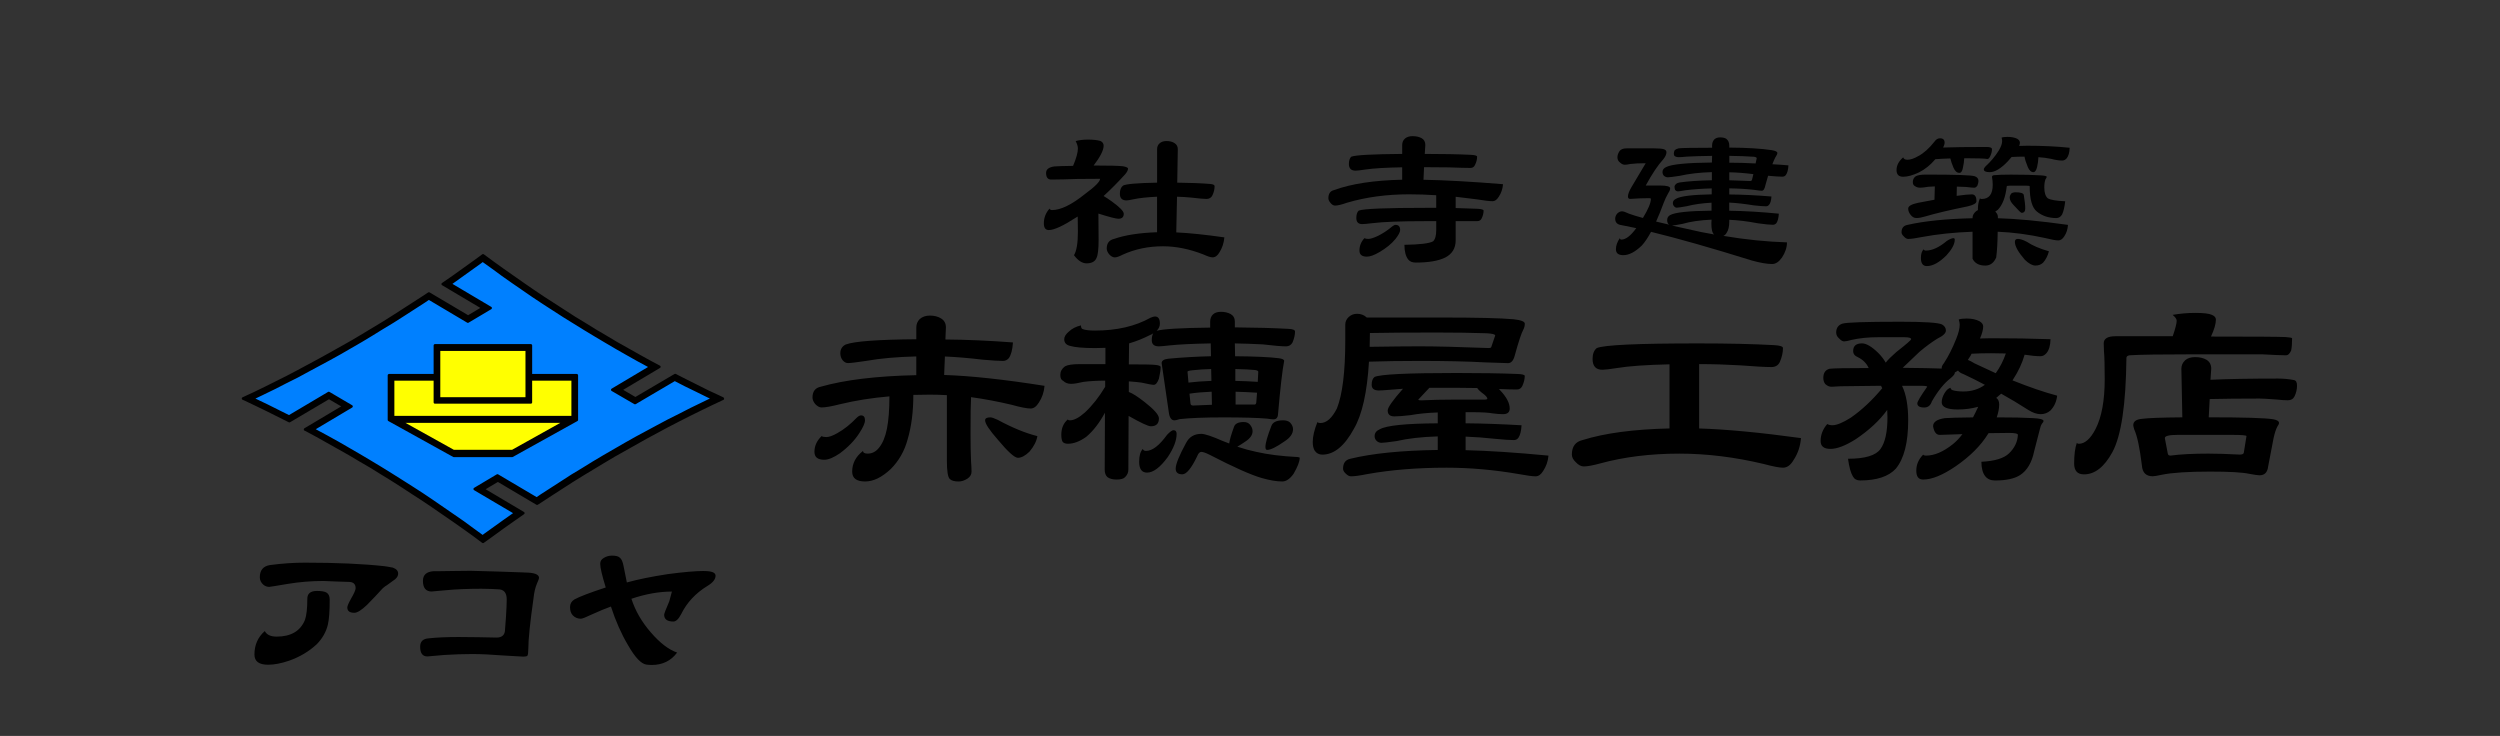 <?xml version="1.0" encoding="UTF-8"?>
<svg xmlns="http://www.w3.org/2000/svg" id="b" data-name="レイヤー 2" viewBox="0 0 898.14 264.39">
  <rect x="0" y="0" width="898.14" height="264.39" fill="#333333" stroke="none"/>
  <defs>
    <style>
      .d {
        fill: none;
      }

      .e {
        fill: #ff0;
      }

      .f {
        fill: #0080ff;
      }
    </style>
  </defs>
  <g id="c" data-name="レイヤー 1">
    <g>
      <path d="M778.79,162.96l-1.06-5.58c0-.77,1.54-1.15,4.61-1.15h19.49c3.48,0,5.23.15,5.23.44l-.97,6.02c-.12.41-.59.62-1.42.62-4.55-.24-8.33-.35-11.34-.35-5.55,0-10.07.24-13.55.71-.59,0-.92-.24-.97-.71ZM785,129.47c-.89.83-1.33,1.83-1.33,3.01l.35,17.45c-7.5.06-12.31.24-14.44.53-2.13.18-3.19.95-3.19,2.3,0,.24.12.74.35,1.51,1.06,2.3,1.98,6.62,2.75,12.93.18,2.6,1.48,3.9,3.9,3.9.53,0,1.59-.18,3.19-.53,3.72-.77,9.54-1.15,17.45-1.15,6.91,0,11.58.27,14,.8,1.89.35,3.13.53,3.72.53,1.83,0,2.86-1.06,3.1-3.19l1.95-10.19c.41-1.83.86-3.19,1.33-4.08.41-.59.62-1.03.62-1.33,0-.65-.68-1.09-2.04-1.33-2.78-.47-10.51-.71-23.21-.71l.35-6.56c5.08-.12,11.04-.18,17.9-.18,1,0,3.04.12,6.11.35,1.59.18,2.95.27,4.08.27s1.92-.47,2.39-1.42c.59-1.24.89-2.51.89-3.81s-.38-1.92-1.15-2.04c-1.83-.35-3.72-.53-5.67-.53-10.1,0-18.19.15-24.27.44l.27-3.99c0-1.42-.56-2.48-1.68-3.19-1.12-.65-2.48-.97-4.08-.97s-2.75.38-3.63,1.15ZM780.48,113.08c1,.83,1.51,1.54,1.51,2.13,0,.95-.47,2.81-1.42,5.58h-20.55c-2.83,0-4.25.86-4.25,2.57,0,.65.03,1.57.09,2.75.18,1.95.27,5.32.27,10.1,0,7.68-1.09,13.64-3.28,17.9-1.83,3.54-3.84,5.32-6.02,5.32-.35,0-.59-.12-.71-.35-.65,1.83-.97,4.31-.97,7.44,0,2.6,1.18,3.9,3.54,3.9,3.9,0,7.29-2.66,10.19-7.97,3.19-5.85,4.87-17.13,5.05-33.84,0-.53.38-.86,1.15-.97,3.6-.24,11.34-.35,23.21-.35h24.36c4.25.24,7.15.35,8.68.35.65,0,1.24-.56,1.77-1.68.24-1.06.35-2.54.35-4.43,0-.18-.77-.32-2.3-.44-2.36-.12-11.31-.18-26.84-.18,1.18-2.54,1.77-4.58,1.77-6.11,0-.71-.47-1.27-1.42-1.68-1-.47-3.01-.71-6.02-.71-2.66,0-5.38.24-8.15.71ZM707.94,127.79c.12-.24.24-.47.35-.71,2.18-.12,4.52-.18,7-.18,1.71,0,3.48.03,5.32.09-.89,2.6-2.1,4.96-3.63,7.09-2.36-1.12-4.9-2.3-7.62-3.54-.95-.59-1.74-1-2.39-1.24.29-.47.62-.97.97-1.51ZM661.87,116.27c-1.48.53-2.21,1.59-2.21,3.19,0,.83.35,1.54,1.06,2.13.65.71,1.24,1.06,1.77,1.06.59,0,1.48-.18,2.66-.53,2.89-.65,6.05-.97,9.48-.97h9.57c1.59,0,2.39.24,2.39.71,0,.3-1.77,1.83-5.32,4.61-1.77,1.54-3.04,2.81-3.81,3.81-.71-1.24-1.59-2.39-2.66-3.46-2.36-2.3-4.31-3.46-5.85-3.46-2.13,0-3.19.92-3.19,2.75,0,1.01.56,1.74,1.68,2.21,1.83.89,3.13,2.19,3.9,3.9-8.09,0-12.79.09-14.09.27-1.48.41-2.21,1.51-2.21,3.28,0,.89.24,1.63.71,2.21.71.65,1.45.97,2.21.97.53,0,1.62-.06,3.28-.18,2.6-.06,7.44-.12,14.53-.18.18.3.32.59.44.89-3.6,4.31-7.35,7.83-11.25,10.54-2.89,1.83-5.11,2.75-6.64,2.75-.77,0-1.39-.15-1.86-.44-1.59,1.83-2.39,3.87-2.39,6.11,0,1.89,1.18,2.83,3.54,2.83s5.37-1.15,9.04-3.46c4.84-3.25,8.62-6.76,11.34-10.54.06.83.09,1.71.09,2.66,0,5.26-.83,9.04-2.48,11.34-1.65,2.36-5.55,3.54-11.69,3.54.41,3.01,1,5.14,1.77,6.38.53.95,1.39,1.42,2.57,1.42,5.96,0,10.25-1.42,12.85-4.25,2.95-3.6,4.43-9.39,4.43-17.36,0-5.26-.74-9.39-2.21-12.4h6.82c1.48,0,2.21.12,2.21.35-2.36,3.37-3.54,5.35-3.54,5.94,0,1,.83,1.51,2.48,1.51,1.36,0,2.27-.74,2.75-2.21,2.18-3.78,4.4-6.53,6.64-8.24,1.06-.89,1.59-1.54,1.59-1.95v-.18c.35-.18.74-.41,1.15-.71.35.53,1.03.97,2.04,1.33,2.54,1.18,5.08,2.45,7.62,3.81-2.19,1.59-4.76,2.39-7.71,2.39-1.59,0-2.87-.15-3.81-.44-.53-.18-.8-.47-.8-.89-.77.18-1.48.8-2.13,1.86-.71,1.18-1.06,2.3-1.06,3.37,0,1.71,1.92,2.57,5.76,2.57,2.6,0,5.05-.32,7.35-.97-.59,1.3-1.21,2.57-1.86,3.81-5.43.06-8.8.15-10.1.27-2.84.41-4.25,1.39-4.25,2.92.35,2.07,1.15,3.1,2.39,3.1,1.06,0,3.78-.09,8.15-.27-1.06,1.42-2.21,2.63-3.46,3.63-3.43,2.72-6.62,4.08-9.57,4.08-.59,0-.95-.12-1.06-.35-1.65,1.65-2.48,3.57-2.48,5.76s.83,3.19,2.48,3.19c3.13,0,7.03-1.59,11.69-4.78,5.14-3.54,9.01-7.41,11.61-11.61.06-.06.12-.15.18-.27,2.6-.06,5.05-.09,7.35-.09,2.13,0,3.19.24,3.19.71-.12,2.48-1.18,4.7-3.19,6.64-1.83,1.77-5.14,2.78-9.92,3.01,0,2.25.44,3.96,1.33,5.14.83,1.06,2.01,1.59,3.54,1.59,4.02,0,7.03-.65,9.04-1.95,2.54-1.65,4.22-4.52,5.05-8.59l2.04-7.88c.18-.89.44-1.56.8-2.04.35-.41.53-.71.53-.89,0-.59-1.27-.94-3.81-1.06-3.07-.18-7.41-.27-13.02-.27.59-1.71.89-3.25.89-4.61,0-1.12-.35-1.92-1.06-2.39.59-.47,1.18-.97,1.77-1.51,3.19,1.77,6.44,3.72,9.75,5.85,1.59,1,3.07,1.51,4.43,1.51s2.54-.44,3.54-1.33c1.36-1.42,2.16-3.19,2.39-5.32-4.67-1.24-10.01-3.07-16.04-5.49.06-.12.15-.27.27-.44,1.83-2.78,3.19-5.7,4.08-8.77h.09c2.18.35,4.08.53,5.67.53.77,0,1.48-.38,2.13-1.15.89-1.06,1.36-2.72,1.42-4.96-6.67-.24-13.79-.35-21.35-.35-1.42,0-2.75.03-3.99.09.77-1.77,1.15-3.22,1.15-4.34,0-.71-.44-1.33-1.33-1.86-1.24-.65-2.78-.97-4.61-.97-1.3,0-2.25.12-2.84.35.24.77.35,1.39.35,1.86,0,1.3-.41,2.98-1.24,5.05-1.36,3.43-2.84,6.35-4.43,8.77-.53.65-.8,1.21-.8,1.68v.27c-2.95-.12-7.62-.21-14-.27.06-.06.15-.15.27-.27l5.76-5.49c2.24-1.89,4.37-3.46,6.38-4.7,2.07-1,3.1-1.98,3.1-2.92s-.47-1.68-1.42-2.21c-1.36-.65-6.35-.97-14.97-.97-12.64,0-19.58.24-20.82.71ZM573.65,125.04c-1.01.83-1.51,2.13-1.51,3.9,0,2.6,1.18,3.9,3.54,3.9.89,0,2.63-.21,5.23-.62,4.31-.71,10.6-1.15,18.87-1.33v23.03c-12.88.3-23.27,1.68-31.18,4.16-2.6.59-3.9,2.33-3.9,5.23,0,.95.47,1.86,1.42,2.75.94,1,1.89,1.51,2.83,1.51,1.3,0,3.25-.35,5.85-1.06,8.62-2.36,18.13-3.54,28.53-3.54,9.8,0,19.9,1.24,30.3,3.72,3.31.89,5.61,1.33,6.91,1.33,1.48,0,2.75-.91,3.81-2.75,1.54-2.3,2.42-4.93,2.66-7.88-14.59-2.01-26.79-3.16-36.59-3.46v-23.12c4.9,0,9.8.15,14.71.44,5.32.41,9.07.62,11.25.62,1.42,0,2.42-.59,3.01-1.77.77-1.77,1.15-3.46,1.15-5.05,0-.59-1.06-.94-3.19-1.06-7.38-.41-16.48-.62-27.29-.62-21.74,0-33.87.56-36.41,1.68ZM522.55,139.31c2.72,0,5.43.03,8.15.09.35.59,1.18,1.36,2.48,2.3.77.65,1.15,1.15,1.15,1.51,0,.24-.35.35-1.06.35h-10.99c-4.08,0-7.97.09-11.69.27-.71,0-1.06-.09-1.06-.27l3.99-4.25h9.04ZM493.84,135.41c-.71.53-1.06,1.48-1.06,2.83s.86,2.04,2.57,2.04c.65,0,2.07-.09,4.25-.27,1.24-.12,2.72-.24,4.43-.35-3.66,4.13-5.49,6.73-5.49,7.8,0,1.42.8,2.13,2.39,2.13,1.36,0,3.28-.15,5.76-.44,2.95-.53,6.23-.86,9.83-.97v3.9c-11.46.06-18.4.77-20.82,2.13-1.24.53-1.86,1.36-1.86,2.48,0,.71.27,1.3.8,1.77.47.41,1.03.62,1.68.62.71,0,2.51-.21,5.4-.62,4.08-.94,9.01-1.51,14.8-1.68v4.87c-13.05.18-23.57,1.24-31.54,3.19-1.65.41-2.48,1.59-2.48,3.54,0,.59.32,1.18.97,1.77.65.65,1.27.97,1.86.97,1.3,0,3.25-.27,5.85-.8,8.62-1.54,18.13-2.3,28.53-2.3,8.45,0,17.1.77,25.96,2.3,2.84.53,4.84.8,6.02.8,1,0,1.89-.62,2.66-1.86,1.12-1.65,1.77-3.51,1.95-5.58-11.81-1.12-21.74-1.77-29.77-1.95v-4.87c3.31.12,6.88.38,10.72.8,3.07.3,5.29.44,6.64.44.65,0,1.18-.27,1.59-.8.65-.94,1.03-2.45,1.15-4.52-7.03-.41-13.73-.65-20.11-.71v-3.99h2.3c3.48,0,5.99.15,7.53.44,1.36.18,2.57.27,3.63.27,1.59,0,2.39-.68,2.39-2.04,0-1.95-1.15-4.13-3.46-6.56-.12-.18-.27-.32-.44-.44,2.89.12,5.05.18,6.47.18.89,0,1.54-.41,1.95-1.24.59-1.3.89-2.51.89-3.63,0-.41-.89-.65-2.66-.71-5.91-.24-13.2-.35-21.88-.35-17.54,0-27.35.47-29.41,1.42ZM516.08,119.46c6.79,0,12.82.09,18.07.27,2.01.12,3.01.38,3.01.8l-1.42,4.16c-.12.24-.38.35-.8.35-10.81-.41-19.14-.62-24.98-.62-3.84,0-9.8.06-17.9.18.06-1.59.09-3.25.09-4.96,5.91-.12,13.88-.18,23.92-.18ZM491.01,114.06c-.95-.89-2.1-1.33-3.46-1.33-1.18,0-2.19.38-3.01,1.15-.83.77-1.24,1.68-1.24,2.75v5.58c0,11.34-1.01,19.52-3.01,24.54-1.77,3.49-3.75,5.23-5.94,5.23-.47,0-.83-.12-1.06-.35-1.12,2.78-1.68,5.17-1.68,7.18,0,1.3.24,2.33.71,3.1.65.95,1.56,1.42,2.75,1.42,4.19,0,7.97-3.1,11.34-9.3,2.95-5.08,4.75-13.11,5.4-24.1,5.37-.18,11.43-.27,18.16-.27,9.39,0,17.28.18,23.65.53,4.37.18,7.09.27,8.15.27,1.12,0,1.92-.89,2.39-2.66,1.36-4.96,2.39-8.09,3.1-9.39.35-.65.53-1.36.53-2.13s-1.36-1.3-4.08-1.59c-4.55-.41-13.17-.62-25.87-.62h-26.84ZM456.74,153.04c-1.42,3.66-2.13,6.17-2.13,7.53,0,.71.21,1.06.62,1.06,1.24,0,3.34-1.03,6.29-3.1,2.01-1.3,3.01-2.75,3.01-4.34,0-.83-.35-1.62-1.06-2.39-.59-.53-1.42-.8-2.48-.8-2.36,0-3.78.68-4.25,2.04ZM426.09,159.15c-2.48,4.55-3.72,7.62-3.72,9.21,0,1.36.8,2.04,2.39,2.04,1.48,0,3.25-2.16,5.32-6.47.41-1.06.91-1.59,1.51-1.59s1.59.35,3.01,1.06c8.56,4.43,14.8,7.21,18.69,8.33,2.89.83,5.34,1.24,7.35,1.24,1.42,0,2.78-.92,4.08-2.75,1.48-2.54,2.21-4.46,2.21-5.76,0-.12-.27-.21-.8-.27-5.79-.29-10.72-.92-14.8-1.86-2.25-.47-4.52-1.09-6.82-1.86.83-.47,1.8-1.09,2.92-1.86,1.71-1.12,2.57-2.36,2.57-3.72,0-.83-.33-1.62-.97-2.39-.53-.59-1.27-.89-2.21-.89-2.01,0-3.19.62-3.54,1.86-.95,2.6-1.51,4.55-1.68,5.85-.77-.29-1.54-.59-2.3-.89-3.9-1.71-6.47-2.57-7.71-2.57-2.54,0-4.37,1.09-5.49,3.28ZM419.26,156.23c-2.78,3.84-5.29,5.76-7.53,5.76-.65,0-1.03-.24-1.15-.71-.89.89-1.33,2.42-1.33,4.61,0,2.6.94,3.9,2.83,3.9,2.24,0,4.72-1.86,7.44-5.58,2.13-3.19,3.19-5.96,3.19-8.33,0-.89-.38-1.33-1.15-1.33-.47,0-1.24.56-2.3,1.68ZM450.89,132.93c.77.12,1.15.33,1.15.62l-.18,3.63c-2.72-.18-5.4-.29-8.06-.35v-4.25c3.07.06,5.43.18,7.09.35ZM426.62,133.55c0-.24.59-.41,1.77-.53,2.13-.24,4.37-.38,6.73-.44l.09,4.25c-3.19.12-5.94.33-8.24.62l-.35-3.9ZM451.6,141.08l-.27,3.46c-.06.53-.27.8-.62.8h-6.82v-4.61c2.48.06,5.05.18,7.71.35ZM427.68,144.89l-.35-3.46c2.24-.35,4.9-.59,7.97-.71l.09,4.7c-2.19.06-4.43.15-6.73.27-.65,0-.97-.27-.97-.8ZM413.33,114.15c-5.49,3.07-12.14,4.61-19.93,4.61-2.07,0-3.54-.18-4.43-.53-.41-.12-.62-.56-.62-1.33-1.77.41-3.22,1.15-4.34,2.21-1.12.95-1.68,1.86-1.68,2.75,0,1.24.68,2.04,2.04,2.39,1.77.53,4.78.8,9.04.8,1.24,0,2.48-.03,3.72-.09v5.85h-9.21c-2.6,0-4.37.27-5.32.8-1.12.83-1.68,1.86-1.68,3.1,0,1.12.35,1.83,1.06,2.13.71.71,1.65,1.06,2.83,1.06,1,0,2.48-.24,4.43-.71,2.36-.29,4.96-.44,7.8-.44v2.21c-2.19,3.66-4.61,6.73-7.26,9.21-2.13,1.89-3.93,2.83-5.4,2.83-.47,0-.71-.12-.71-.35-1.59,1.3-2.39,3.16-2.39,5.58,0,1.18.18,2.04.53,2.57.41.41,1.03.62,1.86.62,2.07,0,4.25-.83,6.56-2.48,2.48-2.07,4.72-4.96,6.73-8.68l-.09,20.47c0,1.18.32,2.07.97,2.66.77.59,1.86.89,3.28.89,1.54,0,2.57-.29,3.1-.89.77-.77,1.15-1.65,1.15-2.66l.09-19.31c4.37,2.48,7.03,3.72,7.97,3.72,1.95,0,2.92-.94,2.92-2.84,0-1.24-1.74-3.22-5.23-5.94-2.42-1.89-4.28-3.07-5.58-3.54v-3.81c1.77.12,3.28.27,4.52.44,2.36.53,3.84.8,4.43.8.71,0,1.33-.74,1.86-2.21.41-1.83.62-3.22.62-4.16,0-.41-.68-.68-2.04-.8-1-.12-4.13-.18-9.39-.18l.09-7.53c2.6-.77,5.11-1.77,7.53-3.01.47-.18.86-.38,1.15-.62-.35.59-.53,1.42-.53,2.48,0,1.48.86,2.21,2.57,2.21.59,0,1.89-.12,3.9-.35,3.31-.35,8.21-.59,14.71-.71l.09,4.61c-5.14.12-10.25.41-15.33.89-1.59.18-2.39.71-2.39,1.59l2.57,17.63c.24,1.95.92,2.92,2.04,2.92.35,0,.97-.15,1.86-.44,3.72-.41,8.98-.62,15.77-.62s12.23.15,15.59.44c1.18.18,1.95.27,2.3.27,1.06,0,1.62-.62,1.68-1.86.83-9.51,1.56-15.89,2.21-19.14,0-.47-.65-.8-1.95-.97-3.19-.41-8.42-.65-15.68-.71l-.09-4.61c3.31.06,6.64.18,10.01.35,3.96.47,6.76.71,8.42.71,1,0,1.77-.47,2.3-1.42.59-1.42.89-2.72.89-3.9,0-.59-.83-.92-2.48-.97-5.2-.29-11.58-.47-19.14-.53v-2.04c0-1.24-.5-2.16-1.51-2.75-1.01-.53-2.16-.8-3.46-.8s-2.27.33-2.92.97c-.65.65-.97,1.51-.97,2.57v2.13c-10.51.12-16.92.5-19.22,1.15.77-.77,1.15-1.62,1.15-2.57,0-1.71-.59-2.57-1.77-2.57-.35,0-.89.15-1.59.44ZM353.9,151c0,1.18,1.54,3.51,4.61,7,3.6,4.31,5.99,6.47,7.18,6.47,1.24,0,2.63-.74,4.16-2.21,1.59-1.89,2.54-3.75,2.84-5.58-4.25-1.06-9.01-3.01-14.26-5.85-1.24-.59-2.13-.89-2.66-.89-1.24,0-1.86.35-1.86,1.06ZM307.74,150.11c-2.19,2.3-4.49,4.13-6.91,5.49-1.65.95-2.98,1.42-3.99,1.42-.77,0-1.33-.12-1.68-.35-1.71,1.65-2.57,3.54-2.57,5.67,0,1.89,1.18,2.83,3.54,2.83,1.48,0,3.34-.77,5.58-2.3,3.01-2.24,5.34-4.67,7-7.26,1.36-2.07,2.04-3.6,2.04-4.61,0-1.18-.47-1.77-1.42-1.77-.47,0-1.01.3-1.59.89ZM303.93,123.71c-1.36.65-2.04,1.71-2.04,3.19,0,.95.27,1.77.8,2.48.59.71,1.24,1.06,1.95,1.06.89,0,3.1-.27,6.64-.8,4.96-.89,10.93-1.42,17.9-1.59v6.73c-14.23.3-25.69,1.68-34.37,4.16-1.95.41-2.92,1.71-2.92,3.9,0,.71.32,1.48.97,2.3.77.83,1.54,1.24,2.3,1.24,1.36,0,3.54-.38,6.56-1.15,5.61-1.36,11.55-2.3,17.81-2.83,0,4.73-.3,8.59-.89,11.61-.59,2.95-1.54,5.23-2.83,6.82-1.12,1.42-2.48,2.13-4.08,2.13-1.12,0-1.68-.32-1.68-.97-2.6,2.01-3.9,4.49-3.9,7.44,0,2.36,1.54,3.54,4.61,3.54s6.02-1.48,9.21-4.43c2.95-2.95,4.99-6.53,6.11-10.72,1.36-4.61,2.04-9.92,2.04-15.95,1.89-.06,3.87-.09,5.94-.09s4.04.06,6.11.18v23.57c0,3.72.35,5.91,1.06,6.56.59.59,1.65.89,3.19.89,1,0,2.07-.35,3.19-1.06.94-.65,1.42-1.48,1.42-2.48,0-.83-.06-2.1-.18-3.81-.12-2.83-.18-6.05-.18-9.66,0-6.91.06-11.25.18-13.02v-.27c4.78.65,9.66,1.57,14.62,2.75,3.19.89,5.46,1.33,6.82,1.33,1.06,0,2.04-.71,2.92-2.13,1.18-1.77,1.86-3.78,2.04-6.02-14.53-2.3-26.55-3.6-36.06-3.9l.27-6.64c4.13.18,8.68.56,13.64,1.15,3.37.3,5.79.44,7.26.44.77,0,1.45-.32,2.04-.97.83-1.12,1.33-3.01,1.51-5.67-8.56-.65-16.66-1-24.27-1.06l.18-4.34c0-1.42-.56-2.48-1.68-3.19-1.12-.71-2.48-1.06-4.08-1.06-1.48,0-2.69.41-3.63,1.24-.83.83-1.24,1.83-1.24,3.01v4.25c-13.82.12-22.24.74-25.25,1.86Z"></path>
      <path d="M403.45,66.69c-.75.58-1.13,1.55-1.13,2.92,0,1.59.8,2.39,2.39,2.39.4,0,1.22-.13,2.46-.4,1.99-.44,4.83-.75,8.51-.93v12.76c-6.38.22-11.52,1.02-15.42,2.39-1.77.4-2.66,1.55-2.66,3.46,0,.66.29,1.35.86,2.06.66.75,1.35,1.13,2.06,1.13.62,0,1.57-.33,2.86-1,4.39-1.99,9.19-2.99,14.42-2.99,4.65,0,9.48.97,14.49,2.92,1.55.71,2.66,1.06,3.32,1.06.97,0,1.82-.62,2.52-1.86.97-1.55,1.55-3.32,1.73-5.32-6.78-.97-12.54-1.57-17.28-1.79l.27-12.82c1.73.04,3.48.16,5.25.33,2.57.31,4.34.47,5.32.47s1.73-.42,2.13-1.26c.53-1.11.8-2.21.8-3.32,0-.44-.51-.71-1.53-.8-3.32-.27-7.29-.42-11.89-.47l.2-12.03c0-.97-.4-1.7-1.2-2.19-.75-.49-1.71-.73-2.86-.73-1.06,0-1.91.29-2.52.86-.58.53-.86,1.22-.86,2.06v12.03c-7.18.13-11.25.49-12.23,1.06ZM386.44,50.68c.53,1.02.8,1.91.8,2.66,0,1.46-.58,3.54-1.73,6.25-3.23.04-5.47.11-6.71.2-1.99.27-2.99,1.04-2.99,2.33,0,1.59.62,2.39,1.86,2.39,1.33,0,2.83-.02,4.52-.07,2.39-.13,6.56-.2,12.49-.2h.53c0,.97-1.77,2.77-5.32,5.38-4.83,3.9-8.82,5.85-11.96,5.85-.44,0-.73-.18-.86-.53-1.37,1.51-2.06,3.28-2.06,5.32,0,1.59.6,2.39,1.79,2.39,1.9,0,5.2-1.53,9.9-4.58.13-.09.29-.18.47-.27.04,1.42.07,3.23.07,5.45,0,4.08-.47,6.89-1.4,8.44,1.46,1.95,2.97,2.92,4.52,2.92,1.86,0,3.06-.66,3.59-1.99.49-1.02.73-3.17.73-6.45,0-3.76-.02-6.91-.07-9.44,3.94,1.24,6.33,1.86,7.18,1.86,1.28,0,1.93-.6,1.93-1.79,0-.89-1.44-2.37-4.32-4.45-1.11-.8-2.08-1.44-2.92-1.93,2.57-2.35,5.16-4.96,7.77-7.84.66-.8,1-1.46,1-1.99,0-.35-.6-.64-1.79-.86-1.46-.18-4.98-.27-10.56-.27,2.39-3.14,3.59-5.51,3.59-7.11,0-.8-.4-1.37-1.2-1.73-1.15-.31-2.61-.47-4.39-.47s-3.21.18-4.45.53Z"></path>
      <path d="M500.21,81.31c-1.77,1.51-3.61,2.7-5.51,3.59-1.37.62-2.41.93-3.12.93-.62,0-1.09-.09-1.4-.27-1.2,1.29-1.79,2.77-1.79,4.45,0,1.46.89,2.19,2.66,2.19,1.15,0,2.64-.53,4.45-1.59,2.52-1.46,4.47-3.06,5.85-4.78,1.11-1.42,1.66-2.48,1.66-3.19,0-1.24-.55-1.86-1.66-1.86-.31,0-.69.18-1.13.53ZM485.46,56.26c-.58.58-.86,1.46-.86,2.66,0,1.59.8,2.39,2.39,2.39.62,0,1.77-.13,3.46-.4,3.06-.44,7.49-.71,13.29-.8v4.45c-10.1.22-18.25,1.46-24.45,3.72-1.37.31-2.06,1.29-2.06,2.92,0,.53.24,1.09.73,1.66.53.66,1.08,1,1.66,1,.93,0,2.39-.35,4.39-1.06,6.78-1.99,14.17-2.99,22.19-2.99,3.23,0,6.49.11,9.77.33v4.52h-3.32c-14.66,0-22.84.33-24.52,1-.58.53-.86,1.42-.86,2.66,0,1.46.71,2.19,2.13,2.19.58,0,1.77-.11,3.59-.33,3.94-.49,10.32-.73,19.14-.73h3.85v3.19c0,1.99-.38,3.35-1.13,4.05-1.29.75-4.72,1.17-10.3,1.26,0,2.39.47,4.16,1.4,5.32.58.71,1.46,1.06,2.66,1.06,4.61,0,8.13-.6,10.56-1.79,2.52-1.28,3.79-3.34,3.79-6.18v-6.91h7.71c.8,0,1.35-.35,1.66-1.06.44-.93.66-1.84.66-2.72,0-.35-.69-.58-2.06-.66-2.44-.09-5.09-.18-7.97-.27v-4.05c2.48.27,5.03.58,7.64.93,2.66.44,4.54.66,5.65.66.8,0,1.53-.53,2.19-1.59.89-1.33,1.4-2.83,1.53-4.52-11.39-.93-20.91-1.46-28.57-1.59l.2-4.52c2.97,0,5.94.02,8.9.07,3.68.13,6.27.2,7.77.2.8,0,1.35-.38,1.66-1.13.49-.97.73-1.95.73-2.92,0-.35-.73-.58-2.19-.66-4.56-.22-10.1-.33-16.61-.33l.2-3.19c0-1.15-.44-1.97-1.33-2.46-.89-.49-1.97-.73-3.26-.73-1.15,0-2.06.29-2.72.86-.66.58-1,1.35-1,2.33v3.19c-10.76.09-16.86.42-18.27,1Z"></path>
      <path d="M629.91,62.57l-.47,1.93c-.04.36-.31.53-.8.53-2.88-.13-5.34-.22-7.38-.27v-2.86c2.66.04,5.54.27,8.64.66ZM630.18,56.33c.62.09.93.27.93.53l-.4,1.86c-3.23-.18-6.38-.27-9.44-.27v-2.46c3.46.04,6.42.16,8.9.33ZM611.17,83.37c-3.85-.84-7.35-1.62-10.5-2.33.58-.04,1.82-.24,3.72-.6,2.92-.84,6.42-1.35,10.5-1.53l-.07,1.33c0,2.17.33,3.5,1,3.99-1.51-.27-3.06-.55-4.65-.86ZM581.8,54.33c-.49.75-.73,1.48-.73,2.19,0,.8.33,1.44,1,1.93.53.49,1.08.73,1.66.73.49,0,1.15-.09,1.99-.27,1.42-.18,3.26-.27,5.51-.27l-5.18,8.7c-.8,1.37-1.2,2.46-1.2,3.26,0,.58.27.86.8.86,2.44-.18,4.72-.27,6.84-.27.4,0,.6.09.6.27,0,1.42-.95,3.7-2.86,6.84-1.99-.53-3.65-1.04-4.98-1.53-1.24-.58-2.08-.86-2.52-.86-.58,0-1.15.27-1.73.8-.49.58-.73,1.2-.73,1.86,0,1.15.55,1.88,1.66,2.19,1.86.36,3.83.75,5.91,1.2-1.99,2.75-3.79,4.12-5.38,4.12-.27,0-.44-.18-.53-.53-.93,1.37-1.4,2.7-1.4,3.99,0,1.42.89,2.13,2.66,2.13,2.04,0,4.25-1.15,6.64-3.46,1.06-1.15,2.17-2.79,3.32-4.92,9.79,2.39,21.86,5.83,36.21,10.3,3.01.84,5.45,1.26,7.31,1.26,1.24,0,2.41-.77,3.52-2.33,1.2-1.82,1.79-3.63,1.79-5.45-7.31-.22-14.93-1-22.86-2.33.49-.18.89-.55,1.2-1.13.62-.93.93-2.24.93-3.92v-.73c3.14.13,6.58.55,10.3,1.26,2.52.36,4.32.53,5.38.53.49,0,.91-.2,1.26-.6.49-.71.77-1.84.86-3.39-6.29-.62-12.23-.97-17.81-1.06v-2.92c2.66.13,5.6.47,8.84,1,2.04.22,3.5.33,4.39.33.44,0,.82-.2,1.13-.6.44-.53.71-1.51.8-2.92-5.36-.44-10.41-.69-15.15-.73v-2.19c3.23.04,6.2.22,8.9.53,1.46.22,2.39.33,2.79.33.62,0,1.06-.71,1.33-2.13.31-1.2.62-2.28.93-3.26,2.35.22,4.05.33,5.12.33.53,0,.95-.2,1.26-.6.53-.71.84-1.86.93-3.46-1.95-.18-3.88-.31-5.78-.4.35-.93.69-1.7,1-2.33.53-.8.8-1.37.8-1.73,0-.44-.66-.77-1.99-1-3.81-.58-8.9-.89-15.28-.93v-.73c0-1.06-.38-1.88-1.13-2.46-.53-.31-1.24-.47-2.13-.47s-1.53.22-2.06.66c-.58.58-.86,1.33-.86,2.26v.8c-6.56,0-10.54.07-11.96.2-.62.13-1.11.36-1.46.66-.22.4-.33.82-.33,1.26,0,.18.07.44.2.8.4.31.93.47,1.59.47s1.62-.07,2.86-.2c2.35-.13,5.38-.22,9.1-.27l-.07,2.39c-8.95.09-14.4.62-16.35,1.59-.93.4-1.4,1-1.4,1.79,0,.58.18,1.04.53,1.4.44.36.91.53,1.4.53.53,0,1.95-.18,4.25-.53,3.28-.75,7.13-1.2,11.56-1.33v2.92c-4.74.09-8.62.36-11.63.8-.53.09-.95.27-1.26.53-.36.36-.53.69-.53,1,0,.36.07.73.2,1.13.31.36.66.53,1.06.53.31,0,1.2-.13,2.66-.4,2.88-.35,6.02-.58,9.44-.66v2.13c-7,.13-11.27.66-12.82,1.59-.75.36-1.13.86-1.13,1.53,0,.49.15.89.47,1.2.27.31.58.47.93.47.44,0,1.64-.18,3.59-.53,2.57-.66,5.54-1.08,8.9-1.26v2.86c-8.2.09-13.16.62-14.88,1.59-.71.4-1.06,1-1.06,1.79,0,.58.13,1.04.4,1.4.13.09.27.18.4.27-1.73-.4-3.32-.77-4.78-1.13.89-1.95,1.79-4.19,2.72-6.71.44-1.2,1.02-2.41,1.73-3.65.4-.58.6-1.11.6-1.59,0-.66-1.22-1-3.65-1h-5.12c2.26-4.16,4.36-7.31,6.31-9.44.75-.93,1.13-1.77,1.13-2.52,0-.49-.29-.84-.86-1.06-.66-.22-1.82-.33-3.46-.33h-10.03c-1.2,0-2.04.33-2.52,1Z"></path>
      <path d="M723.86,86.89c0,1.55,1.2,3.7,3.59,6.45,1.42,1.37,2.68,2.06,3.79,2.06s1.97-.33,2.72-1c.97-1.06,1.68-2.44,2.13-4.12-3.28-.93-5.91-2.06-7.91-3.39-1.33-.71-2.41-1.06-3.26-1.06-.71,0-1.06.36-1.06,1.06ZM699.41,86.56c-2.75,2.3-5.25,3.46-7.51,3.46-.44,0-.71-.15-.8-.47-.66.62-1,1.66-1,3.12,0,1.95.71,2.92,2.13,2.92,2.13,0,4.47-1.28,7.04-3.85,1.99-2.17,2.99-4.05,2.99-5.65,0-.35-.16-.53-.47-.53-.53,0-1.33.33-2.39,1ZM722.47,69.62c-.31.44-.47.89-.47,1.33,0,.89.49,1.82,1.46,2.79,1.64,1.82,2.57,2.72,2.79,2.72.89,0,1.33-.51,1.33-1.53,0-1.2-.18-2.83-.53-4.92-.18-.62-1.15-.93-2.92-.93-.75,0-1.31.18-1.66.53ZM716.49,62.91c-.58.09-.86.29-.86.6.18,1.02.27,1.97.27,2.86,0,3.41-1.33,5.12-3.99,5.12-.31,0-.51-.09-.6-.27-.49,1.15-.73,2.39-.73,3.72v.53c-.22.13-.44.27-.66.4-.84.75-1.26,1.51-1.26,2.26v.27c-9.57.22-17.37,1.02-23.39,2.39-1.42.27-2.13,1.15-2.13,2.66,0,.49.27.97.8,1.46.53.62,1.06.93,1.59.93,1.06,0,2.66-.22,4.78-.66,5.67-1.06,11.78-1.7,18.34-1.93v9.7c.8,1.64,2.33,2.46,4.58,2.46,1.77,0,3.08-.97,3.92-2.92.31-2.35.49-5.43.53-9.24,5.49.22,11.16.97,17.01,2.26,2.3.58,3.9.86,4.78.86.8,0,1.51-.49,2.13-1.46.8-1.2,1.24-2.57,1.33-4.12-10.1-1.42-18.49-2.21-25.18-2.39v-.53c0-.62-.31-1.24-.93-1.86.27-.22.58-.44.93-.66,1.68-1.73,2.75-4.54,3.19-8.44.09-.13.44-.2,1.06-.2h6.05c.75,0,1.13.07,1.13.2,0,4.7.86,7.73,2.59,9.1,1.9,1.55,4.23,2.33,6.98,2.33.84,0,1.53-.42,2.06-1.26.53-1.15.91-2.75,1.13-4.78-3.23-.13-5.32-.49-6.25-1.06-.84-.71-1.26-2.02-1.26-3.92,0-1.15.13-2.1.4-2.86.31-.44.47-.75.47-.93,0-.27-.71-.44-2.13-.53-2.57-.18-6.14-.27-10.7-.27-2.84,0-4.83.07-5.98.2ZM688.25,63.31c-.71.53-1.06,1.22-1.06,2.06,0,.75.24,1.24.73,1.46.49.4,1.13.6,1.93.6.66,0,1.62-.11,2.86-.33.75-.04,1.55-.09,2.39-.13l-.13,4.78c-1.82.31-3.81.69-5.98,1.13-2.3.49-3.46,1.17-3.46,2.06,0,.8.31,1.57.93,2.33.58.71,1.24,1.06,1.99,1.06.89,0,1.9-.18,3.06-.53,3.72-1.11,8.84-2.33,15.35-3.65,2.13-.49,3.19-1.11,3.19-1.86,0-1.64-.55-2.46-1.66-2.46s-2.92.18-5.45.53l.07-3.32c1.28.04,2.39.09,3.32.13,1.51.18,2.48.27,2.92.27.4,0,.77-.24,1.13-.73.27-.71.4-1.26.4-1.66,0-.84-.44-1.42-1.33-1.73-1.15-.4-7-.6-17.54-.6-1.73,0-2.95.2-3.65.6ZM719.08,49.42c.13.49.2.91.2,1.26,0,.93-.4,2.06-1.2,3.39-1.37,2.17-2.95,4.05-4.72,5.65-.44.44-.66.82-.66,1.13,0,.66.71,1,2.13,1,1.86,0,4.03-1.31,6.51-3.92.44-.49.89-1,1.33-1.53,1.46-.09,3.01-.13,4.65-.13.13.93.53,2.19,1.2,3.79.53,1.2,1.2,1.79,1.99,1.79.58,0,1.02-.62,1.33-1.86.27-1.15.42-2.33.47-3.52,1.55.09,3.08.29,4.58.6,1.51.4,2.83.6,3.99.6.58,0,1.11-.27,1.59-.8.66-.84,1.02-2.1,1.06-3.79-4.74-.49-9.81-.73-15.22-.73-.97,0-1.95.02-2.92.07.18-.44.27-.82.27-1.13,0-.58-.33-1.06-1-1.46-.89-.44-2.04-.66-3.46-.66-.97,0-1.68.09-2.13.27ZM695.03,50.81c-1.95,2.48-3.9,4.23-5.85,5.25-1.51.89-2.81,1.33-3.92,1.33-.84,0-1.35-.29-1.53-.86-1.59,1.37-2.39,2.9-2.39,4.58,0,1.59.8,2.39,2.39,2.39s3.5-.53,5.71-1.59c2.13-1.06,4.07-2.63,5.85-4.72,1.77-.13,3.57-.22,5.38-.27.18.84.55,1.95,1.13,3.32.53,1.24,1.24,1.86,2.13,1.86.62,0,1.04-.62,1.26-1.86.27-1.15.42-2.28.47-3.39h.86c2.04,0,3.68.02,4.92.07,1.2.04,2.04.11,2.52.2.4,0,.75-.35,1.06-1.06.4-.84.6-1.66.6-2.46,0-.53-.64-.8-1.93-.8-6.95,0-12.16.07-15.61.2.35-.71.53-1.28.53-1.73,0-1.06-.55-1.59-1.66-1.59-.75,0-1.4.38-1.93,1.13Z"></path>
      <path d="M252.97,205.13c-3.1,0-7.46.38-13.09,1.13-5.8.89-10.7,1.88-14.68,2.99-.75-3.76-1.15-5.76-1.2-5.98-.27-1.42-.69-2.37-1.26-2.86-.49-.53-1.44-.8-2.86-.8-1.06,0-2.04.27-2.92.8-.89.49-1.33,1.2-1.33,2.13,0,1.37.66,4.21,1.99,8.51-5.67,1.86-9.44,3.3-11.3,4.32-1.02.66-1.53,1.57-1.53,2.72,0,1.29.33,2.28,1,2.99.8.8,1.75,1.2,2.86,1.2.53,0,1.79-.49,3.79-1.46,2.83-1.28,5.18-2.26,7.04-2.92,1.68,5.18,3.72,9.79,6.11,13.82,2.52,4.43,4.74,6.78,6.64,7.04.71.09,1.35.13,1.93.13,3.85,0,6.89-1.48,9.1-4.45-3.06-1.06-6.2-3.48-9.44-7.24-3.28-3.76-5.6-7.8-6.98-12.09,5.14-1.73,9.99-2.59,14.55-2.59-.49,1.86-.8,3.01-.93,3.46-1.24,2.88-1.86,4.5-1.86,4.85,0,1.64,1.11,2.46,3.32,2.46.93,0,1.86-.89,2.79-2.66,2.04-4.16,5.2-7.55,9.5-10.17,1.9-1.15,2.86-2.37,2.86-3.65,0-1.11-1.37-1.66-4.12-1.66ZM117.33,212.9c-.66-.4-1.82-.6-3.46-.6-2.3,0-3.46.93-3.46,2.79,0,3.5-.29,6.05-.86,7.64-1.64,3.99-5.03,5.98-10.17,5.98-2.13,0-3.54-.66-4.25-1.99-2.48,2.17-3.72,4.98-3.72,8.44,0,2.44,1.64,3.65,4.92,3.65,2.21,0,4.74-.49,7.57-1.46,3.85-1.37,7.15-3.34,9.9-5.91,2.04-2.08,3.37-4.43,3.99-7.04.44-1.86.66-4.85.66-8.97,0-1.24-.38-2.08-1.13-2.52ZM141.18,203.93c-1.37-.27-2.41-.44-3.12-.53-7.71-.84-17.21-1.26-28.51-1.26-4.08,0-8.26.29-12.56.86-2.44.4-3.65,1.86-3.65,4.39,0,1.06.44,1.97,1.33,2.72.62.49,1.31.73,2.06.73.22,0,2.41-.35,6.58-1.06,4.25-.71,8.55-1.06,12.89-1.06.71,0,2.35.07,4.92.2,2.66.09,4.03.13,4.12.13,1.68,0,2.52.75,2.52,2.26,0,.62-.55,1.88-1.66,3.79-.89,1.59-1.33,2.64-1.33,3.12,0,1.29.84,1.93,2.52,1.93,1.06,0,2.59-.95,4.58-2.86,2.26-2.3,3.9-4.03,4.92-5.18.62-.75,1.35-1.37,2.19-1.86.75-.58,1.48-1.11,2.19-1.59,1.24-.75,1.86-1.62,1.86-2.59s-.62-1.68-1.86-2.13Z"></path>
      <path d="M188.41,205.66c-.66,0-3.83-.11-9.5-.33-5.63-.18-8.9-.27-9.83-.27-1.02,0-3.15.02-6.38.07l-4.78.07h-2.13c-2.57.18-3.85,1.33-3.85,3.46,0,2.57,1.06,3.85,3.19,3.85-.22,0,1.46-.15,5.05-.47,3.68-.35,7.93-.53,12.76-.53.84,0,1.97.02,3.39.07,1.51.09,2.37.13,2.59.13,2.08,0,3.12,1.22,3.12,3.65,0,1.33-.09,3.43-.27,6.31-.22,2.84-.33,4.3-.33,4.39,0,1.99-1.02,2.99-3.06,2.99-.58,0-2.75-.04-6.51-.13-3.77-.04-6.16-.07-7.18-.07-4.25,0-7.8.16-10.63.47-2.08.13-3.12,1.13-3.12,2.99,0,2.35.86,3.52,2.59,3.52.4,0,2.44-.18,6.11-.53,3.54-.22,6.89-.33,10.03-.33s6.84.18,11.36.53c4.47.27,6.8.4,6.98.4.75,0,1.24-.11,1.46-.33.22-.35.33-1.2.33-2.52,0-3.32.62-9.35,1.86-18.07.22-2.13.64-3.92,1.26-5.38.49-1.06.73-1.73.73-1.99,0-1.28-1.75-1.93-5.25-1.93Z"></path>
      <g>
        <polygon class="f" points="256.3 143.17 256.3 143.17 256.31 143.17 256.3 143.16 256.3 143.15 256.29 143.14 256.29 143.14 250.77 140.5 249.33 139.78 247.11 138.64 247.11 138.64 247.11 138.64 247.11 138.64 247.11 138.64 247.11 138.64 244.83 137.5 244.83 137.5 244.83 137.5 244.83 137.5 242.55 136.36 242.55 136.36 242.53 136.36 242.52 136.36 242.52 136.36 228.26 144.75 220.15 140.05 233.91 131.85 233.92 131.84 233.92 131.84 233.92 131.84 233.92 131.84 233.92 131.84 233.92 131.84 233.92 131.84 233.92 131.84 233.92 131.84 233.92 131.84 233.92 131.83 233.92 131.82 233.91 131.81 233.91 131.8 233.91 131.8 233.91 131.8 233.91 131.8 233.91 131.8 233.91 131.8 233.91 131.8 233.37 131.5 233.37 131.5 231.15 130.3 231.14 130.3 228.93 129.1 228.93 129.1 226.71 127.84 226.71 127.84 224.49 126.58 224.49 126.58 222.33 125.32 222.33 125.32 220.11 124.06 220.11 124.06 217.95 122.8 217.95 122.8 215.73 121.54 213.57 120.22 211.41 118.9 209.25 117.58 207.09 116.26 204.93 114.94 204.93 114.94 202.77 113.56 202.77 113.56 200.67 112.18 200.67 112.18 200.67 112.18 198.51 110.8 198.51 110.8 196.41 109.42 196.41 109.42 196.41 109.42 194.25 108.04 194.25 108.04 192.15 106.66 192.15 106.66 190.05 105.22 187.95 103.78 185.85 102.34 185.85 102.34 185.85 102.34 183.81 100.9 183.81 100.9 183.81 100.9 181.71 99.46 179.67 97.96 179.67 97.96 179.67 97.96 177.63 96.52 177.63 96.52 175.53 95.02 175.53 95.02 173.49 93.52 173.49 93.52 173.49 93.52 173.48 93.52 173.48 93.52 173.47 93.52 173.46 93.52 173.46 93.52 173.46 93.52 171.62 94.89 169.92 96.1 169.92 96.1 169.92 96.1 167.88 97.6 167.88 97.6 165.84 99.04 165.84 99.04 163.74 100.48 163.74 100.48 163.74 100.48 161.7 101.98 161.7 101.98 161.69 101.99 161.69 101.99 161.69 102 161.69 102.01 161.69 102.02 161.69 102.02 161.7 102.03 161.7 102.03 161.7 102.03 176.24 110.65 168.14 115.47 154.11 107.14 154.11 107.14 154.1 107.14 154.08 107.14 154.08 107.14 154.08 107.14 154.08 107.14 154.08 107.14 154.08 107.14 154.08 107.14 154.07 107.14 150.3 109.66 150.3 109.66 150.3 109.66 148.14 111.04 148.14 111.04 148.14 111.04 146.04 112.42 143.88 113.74 143.88 113.74 143.88 113.74 143.88 113.74 143.88 113.74 143.88 113.74 141.72 115.12 141.72 115.12 139.56 116.44 137.4 117.76 135.24 119.08 133.08 120.4 130.92 121.72 130.92 121.72 128.7 122.98 128.7 122.98 128.7 122.98 126.54 124.3 126.54 124.3 124.32 125.56 124.32 125.56 124.32 125.56 122.16 126.82 119.94 128.02 119.94 128.02 119.94 128.02 117.72 129.28 115.5 130.48 113.28 131.68 111.06 132.88 111.06 132.88 108.78 134.08 108.78 134.08 106.56 135.28 104.28 136.42 104.28 136.42 104.28 136.42 102.06 137.56 102.06 137.56 99.78 138.7 99.78 138.7 99.78 138.7 97.5 139.84 95.74 140.72 90.66 143.14 90.66 143.14 90.65 143.15 90.65 143.15 90.65 143.16 90.65 143.16 90.65 143.16 90.65 143.17 90.65 143.17 90.65 143.18 90.66 143.19 90.66 143.19 90.66 143.19 90.66 143.19 90.66 143.19 93.52 144.53 94.8 145.17 94.8 145.17 94.8 145.17 94.8 145.17 94.8 145.17 94.8 145.17 97.02 146.25 97.02 146.25 99.3 147.39 99.3 147.39 101.58 148.53 103.86 149.67 103.86 149.67 103.86 149.67 103.86 149.67 103.86 149.67 103.88 149.67 103.89 149.67 118.16 141.22 126.26 145.99 112.5 154.18 112.5 154.19 112.49 154.19 112.49 154.19 112.49 154.19 112.49 154.2 112.49 154.2 112.49 154.2 112.49 154.2 112.49 154.2 112.49 154.21 112.5 154.23 112.5 154.23 112.5 154.23 112.5 154.23 112.5 154.23 113.58 154.83 113.58 154.83 113.58 154.83 113.58 154.83 113.58 154.83 118.34 157.38 120.24 158.49 120.24 158.49 120.24 158.49 120.24 158.49 120.24 158.49 120.24 158.49 122.46 159.75 124.68 161.01 126.9 162.27 126.9 162.27 129.06 163.53 131.22 164.79 131.22 164.79 133.44 166.11 135.6 167.43 137.76 168.75 139.92 170.07 142.08 171.39 144.18 172.77 144.18 172.77 144.18 172.77 146.34 174.15 148.5 175.53 148.5 175.53 150.6 176.91 152.7 178.29 154.8 179.67 154.8 179.67 156.9 181.11 159 182.55 161.1 183.99 161.1 183.99 161.1 183.99 163.2 185.43 163.2 185.43 165.24 186.87 165.24 186.87 167.34 188.37 167.34 188.37 167.34 188.37 167.34 188.37 167.34 188.37 167.34 188.37 169.38 189.81 171.42 191.31 173.46 192.81 173.46 192.81 173.46 192.81 173.47 192.82 173.48 192.82 173.48 192.82 173.49 192.81 173.49 192.81 173.49 192.81 174.99 191.73 174.99 191.73 177.03 190.23 177.03 190.23 179.07 188.73 181.17 187.29 181.17 187.29 181.17 187.29 183.21 185.85 183.21 185.85 185.31 184.35 185.31 184.35 185.32 184.34 185.32 184.34 185.32 184.34 185.32 184.34 185.32 184.33 185.32 184.32 185.32 184.32 185.32 184.31 185.31 184.31 185.31 184.31 185.31 184.3 170.71 175.69 178.82 170.86 192.9 179.19 192.9 179.19 192.91 179.2 192.93 179.19 192.93 179.19 192.93 179.19 192.93 179.19 192.93 179.19 196.25 176.98 196.71 176.67 196.71 176.67 198.81 175.29 198.81 175.29 200.97 173.91 200.97 173.91 203.13 172.59 203.13 172.59 203.13 172.59 205.23 171.21 207.39 169.89 209.55 168.57 211.71 167.25 213.87 165.93 216.09 164.61 216.09 164.61 218.25 163.35 218.25 163.35 218.25 163.35 220.47 162.03 220.47 162.03 222.63 160.77 222.63 160.77 224.85 159.51 227.07 158.31 227.07 158.31 227.07 158.31 229.29 157.05 231.51 155.85 233.73 154.65 235.95 153.45 238.17 152.25 238.17 152.25 240.45 151.05 240.45 151.05 242.67 149.91 242.67 149.91 244.95 148.77 247.23 147.63 247.23 147.63 249.45 146.49 251.21 145.61 256.28 143.2 256.29 143.19 256.29 143.19 256.29 143.19 256.29 143.19 256.3 143.18 256.3 143.17 256.3 143.17 256.3 143.17"></polygon>
        <g>
          <polygon class="e" points="157.7 143.2 189.26 143.2 189.28 143.19 189.29 143.17 189.29 125.59 189.28 125.57 189.26 125.56 157.7 125.56 157.67 125.57 157.67 125.59 157.67 143.17 157.67 143.19 157.7 143.2"></polygon>
          <polygon class="e" points="205.79 136.27 205.78 136.25 205.76 136.24 190.7 136.24 190.69 136.24 190.68 136.24 190.68 136.25 190.67 136.26 190.67 136.26 190.67 136.27 190.67 144.52 156.29 144.52 156.29 136.27 156.28 136.26 156.28 136.26 156.27 136.25 156.27 136.24 156.26 136.24 156.26 136.24 141.2 136.24 141.17 136.25 141.17 136.27 141.17 149.89 141.17 149.89 141.17 149.89 141.17 149.9 141.17 149.9 141.18 149.91 141.18 149.91 141.19 149.91 141.2 149.92 205.76 149.92 205.76 149.91 205.77 149.91 205.77 149.91 205.78 149.9 205.78 149.9 205.78 149.89 205.78 149.89 205.79 149.89 205.78 149.89 205.79 149.89 205.79 136.27"></polygon>
          <polygon class="e" points="143.84 151.42 143.81 151.44 143.82 151.47 162.9 162.09 162.92 162.1 184.1 162.1 184.11 162.09 203.13 151.47 203.14 151.44 203.12 151.42 143.84 151.42"></polygon>
        </g>
        <g>
          <path d="M139.31,151.01s.03.05.04.08c.02.03.03.05.05.08.02.03.05.04.08.06.02.01.03.03.05.04l23.28,12.9.23.06h20.94l.23-.06,23.22-12.9s.03-.03.05-.04c.03-.02.05-.04.08-.06.02-.02.04-.05.05-.08.02-.03.03-.05.04-.08.01-.03.02-.06.02-.1,0-.02.01-.04.01-.06v-16.02c0-.2-.12-.37-.29-.44-.06-.02-.12-.04-.19-.04h-16.02v-10.26h0c0-.07-.01-.13-.04-.19-.07-.17-.24-.29-.44-.29h-34.44c-.2,0-.37.12-.44.29-.02.06-.04.12-.04.19h0v10.26h-16.02c-.2,0-.37.12-.44.29-.02.06-.04.12-.04.19v16.02s0,.04.01.06c0,.03,0,.07.02.1ZM183.97,161.59h-20.93l-17.36-9.66h55.59l-17.3,9.66ZM188.78,126.07v16.62h-30.6v-16.62h30.6ZM155.78,144.55c0,.27.21.48.48.48h34.44c.27,0,.48-.21.48-.48v-7.8h14.1v12.66h-63.6v-12.66h14.1v7.8Z"></path>
          <path d="M260.11,143.17s0-.06-.01-.08c0-.03-.01-.07-.02-.1,0,0,0-.02,0-.02,0-.02-.03-.03-.04-.05-.02-.03-.04-.06-.06-.08-.02-.02-.05-.04-.08-.06-.02-.01-.03-.03-.05-.04l-1.26-.6h0s-4.01-1.86-4.01-1.86l-3.95-1.98-3.96-1.98h0s-3.9-1.98-3.9-1.98c-.02,0-.03,0-.05-.01-.03-.01-.06-.02-.09-.03-.03,0-.06,0-.09,0-.03,0-.06,0-.09.01-.03,0-.06.02-.09.03-.02,0-.03,0-.05.02l-14.04,8.26-4.39-2.57,13.22-7.86s.02-.02.03-.02c.03-.02.05-.04.07-.06s.04-.05.06-.07c0,0,.02-.02.02-.03,0-.02,0-.04.02-.05.01-.03.02-.06.03-.09,0-.03,0-.06,0-.09,0-.03,0-.06,0-.09,0-.03-.02-.06-.03-.09,0-.02,0-.04-.02-.05,0-.01-.02-.02-.02-.03-.02-.03-.04-.05-.06-.07-.02-.02-.05-.04-.07-.06,0,0-.02-.02-.03-.02l-3.72-1.98-3.89-2.16-3.84-2.16-3.84-2.16-3.83-2.28h0s-3.78-2.22-3.78-2.22l-3.77-2.34h0s-3.77-2.28-3.77-2.28l-3.71-2.4-3.72-2.4-3.72-2.4-3.65-2.45-3.66-2.52h0s-3.6-2.52-3.6-2.52l-3.6-2.52-3.59-2.58-3.6-2.64s-.04-.02-.05-.02c-.03-.02-.06-.03-.09-.04-.03,0-.06-.01-.09-.02-.03,0-.06,0-.09,0-.03,0-.06,0-.09.02-.03,0-.06.02-.09.03-.03.01-.05.03-.08.05-.02.01-.03.02-.05.03l-.03.03-3.51,2.56-3.6,2.58-3.6,2.58-3.66,2.52s0,0,0,0c-.03.02-.04.05-.07.07-.02.02-.05.04-.06.07,0,0,0,0,0,0-.01.02-.01.04-.02.06-.01.03-.03.07-.04.1,0,.03,0,.06,0,.09,0,.03,0,.06,0,.09,0,.04.03.07.04.1.01.02.01.04.03.06,0,0,0,0,0,0,.02.03.05.04.07.07.02.02.04.05.07.06,0,0,0,0,0,0l13.77,8.17-4.4,2.62-13.85-8.2s-.04-.01-.07-.02c-.03-.01-.06-.03-.1-.03-.03,0-.06,0-.09,0-.03,0-.06,0-.09,0-.03,0-.07.02-.1.04-.02.01-.04.01-.06.03l-1.26.84-3.72,2.4-3.72,2.4-3.72,2.4-3.71,2.34-3.78,2.28-3.78,2.28-3.83,2.28-3.84,2.16-3.84,2.16h0s-3.9,2.16-3.9,2.16l-3.9,2.1-3.9,2.1-3.89,2.04-3.96,1.98-3.96,1.98-3.95,1.92-4.02,1.86s-.04.03-.06.04c-.03.02-.06.04-.09.06-.03.03-.04.06-.06.09-.01.02-.03.04-.04.06,0,0,0,0,0,.01-.01.04-.02.07-.02.11,0,.02-.01.05-.01.07,0,.03.01.05.02.07,0,.04.01.07.03.11,0,0,0,0,0,.01.01.02.03.04.04.06.02.03.04.06.06.09.03.03.06.04.09.06.02.01.04.03.06.04l.71.3,4.01,1.91h0s3.96,1.92,3.96,1.92l3.96,1.98,3.96,1.98s.03,0,.05.01c.03.01.06.02.09.03.03,0,.06,0,.09,0,.03,0,.06,0,.09-.01.03,0,.06-.02.09-.03.02,0,.03,0,.05-.02l13.98-8.26,4.39,2.57-13.22,7.86s-.02.02-.04.04c-.03.02-.05.04-.07.07-.02.03-.04.05-.06.08,0,.02-.02.03-.03.04,0,.01,0,.02,0,.04-.01.03-.02.06-.02.1,0,.03,0,.06,0,.09,0,.03,0,.06.02.09,0,.03.02.06.03.09,0,.01,0,.02.01.03,0,.02.02.02.04.04.02.03.04.05.07.07.03.02.05.04.08.06.02,0,.03.02.04.03l.4.17,3.88,2.09,3.84,2.16,3.84,2.16,3.84,2.16,3.83,2.28h0s3.83,2.22,3.83,2.22l3.77,2.34h0s3.72,2.28,3.72,2.28l3.77,2.4,3.66,2.4h0s3.72,2.4,3.72,2.4l3.65,2.46,3.66,2.52,3.66,2.52,3.59,2.52,3.6,2.58,3.54,2.64s.04.02.06.03c.03.02.06.03.09.04.03,0,.06.01.09.02.03,0,.06,0,.09,0,.03,0,.06,0,.09-.02.03,0,.06-.02.09-.03.03-.01.05-.03.08-.05.02-.01.04-.02.05-.03l.03-.03,3.57-2.56h0s3.54-2.58,3.54-2.58l3.66-2.58h0s3.6-2.52,3.6-2.52c0,0,0,0,0,0,.03-.02.04-.05.07-.07.02-.02.05-.04.06-.07,0,0,0,0,0,0,.01-.02.01-.04.02-.06.01-.04.03-.07.04-.11,0-.03,0-.06,0-.09,0-.03,0-.06,0-.09,0-.04-.03-.07-.05-.11-.01-.02-.01-.04-.03-.06,0,0,0,0,0,0-.02-.03-.05-.04-.07-.07-.02-.02-.04-.05-.07-.06,0,0,0,0,0,0l-13.77-8.17,4.4-2.62,13.85,8.2s.04.01.06.02c.03.01.06.03.1.03.03,0,.06,0,.09,0,.03,0,.06,0,.09,0,.03,0,.06-.02.09-.04.02,0,.04-.01.06-.02l1.32-.84h0s3.66-2.4,3.66-2.4l3.72-2.4,3.72-2.4,3.77-2.34,3.78-2.28,3.78-2.28,3.83-2.28,3.84-2.16,3.84-2.16,3.84-2.16,3.9-2.1,3.9-2.1,3.95-2.04,3.9-1.98,4.02-1.98h0s3.96-1.92,3.96-1.92l3.96-1.86s.03-.03.05-.04c.03-.02.06-.04.08-.06.02-.02.04-.05.06-.08.01-.02.03-.03.04-.05,0,0,0-.02,0-.02.01-.03.02-.06.02-.1,0-.03.01-.06.01-.09ZM221.06,140.05h-.02s.02-.02.02-.02c0,0,0,.01,0,.02,0,0,0,0,0,0ZM94.9,141.68s0,0,0,0c0,0,0,0,0,0l3.96-1.92h.01s3.96-2.04,3.96-2.04l3.96-1.98h.01s3.9-2.11,3.9-2.11l3.9-2.1,3.9-2.1h0s3.9-2.16,3.9-2.16h0s3.84-2.22,3.84-2.22l3.84-2.22h0s3.78-2.28,3.78-2.28h0s3.78-2.34,3.78-2.34l3.78-2.28h0s3.78-2.41,3.78-2.41h0s3.72-2.4,3.72-2.4l3.72-2.4h0s1.43-.97,1.43-.97l13.78,8.18s.04.01.06.02c.03.01.06.03.09.03.03,0,.06,0,.09,0,.03,0,.06,0,.09,0,.03,0,.06-.02.09-.03.02,0,.04,0,.06-.02l8.16-4.86s.01-.01.02-.02c.03-.02.05-.04.07-.06.02-.02.05-.04.06-.07,0,0,.01-.01.02-.02.01-.02.01-.04.02-.06.01-.03.03-.06.03-.09,0-.03,0-.06,0-.09,0-.03,0-.06,0-.09,0-.03-.02-.06-.03-.09,0-.02,0-.04-.02-.06,0,0-.01-.01-.02-.02-.02-.03-.04-.05-.06-.07-.02-.02-.04-.05-.07-.06,0,0-.01-.01-.02-.02l-13.95-8.27,3-2.15,3.6-2.58,3.6-2.58h0s.68-.52.68-.52l3.31,2.37,3.6,2.64h0s3.6,2.53,3.6,2.53h0s3.66,2.52,3.66,2.52l3.66,2.52h0s3.72,2.47,3.72,2.47h0s3.72,2.4,3.72,2.4l3.72,2.4h0s3.78,2.34,3.78,2.34l3.78,2.34h0s3.78,2.28,3.78,2.28h0s3.84,2.28,3.84,2.28h0s3.78,2.22,3.78,2.22h0s3.9,2.22,3.9,2.22h0s3.84,2.16,3.84,2.16h0s3.7,2,3.7,2l-13.08,7.79s-.01.01-.02.02c-.03.02-.05.04-.07.06-.02.02-.05.04-.06.07,0,0-.01.01-.02.02-.01.02-.01.04-.02.06-.01.03-.03.06-.03.09,0,.03,0,.06,0,.09,0,.03,0,.06,0,.09,0,.03.02.06.03.09,0,.02,0,.04.02.06,0,0,.01.01.02.02.02.03.04.05.06.07.02.02.04.05.07.06,0,0,.01.01.02.02l8.16,4.74s.04.01.06.02c.03.01.06.03.09.03.03,0,.06,0,.09,0,.03,0,.06,0,.09,0,.03,0,.06-.02.09-.03.02,0,.04,0,.06-.02l14.05-8.27,3.72,1.92h.01s3.96,1.93,3.96,1.93h0s4.02,1.98,4.02,1.98h0s.89.42.89.42l-3.05,1.48-3.96,1.92h-.01s-3.96,2.04-3.96,2.04l-3.96,1.98h-.01s-3.96,2.11-3.96,2.11h0s-3.9,2.1-3.9,2.1l-3.9,2.1h0s-3.84,2.16-3.84,2.16h0s-3.84,2.22-3.84,2.22l-3.84,2.22h0s-3.84,2.28-3.84,2.28h0s-3.78,2.34-3.78,2.34l-3.78,2.28h-.01s-3.72,2.41-3.72,2.41l-3.72,2.4-3.72,2.4h0s-1.43.98-1.43.98l-13.84-8.18s-.04-.01-.06-.02c-.03-.01-.06-.03-.09-.03-.03,0-.06,0-.09,0-.03,0-.06,0-.09,0-.03,0-.06.02-.09.03-.02,0-.04,0-.06.02l-8.16,4.86s-.01.01-.02.02c-.03.02-.05.04-.07.06-.02.02-.05.04-.06.07,0,0-.01.01-.02.02-.01.02-.01.04-.02.06-.01.03-.03.06-.03.09,0,.03,0,.06,0,.09,0,.03,0,.06,0,.09,0,.03.02.06.03.09,0,.02,0,.04.02.06,0,0,.01.01.02.02.02.03.04.05.06.07.02.02.04.05.07.06,0,0,.01.01.02.02l14,8.26-3.05,2.15h0s-3.6,2.58-3.6,2.58l-3.6,2.58h0s-.68.51-.68.51l-3.25-2.37h0s-3.6-2.64-3.6-2.64h-.01s-3.66-2.53-3.66-2.53l-3.66-2.52-3.66-2.52h0s-3.66-2.46-3.66-2.46h0s-3.72-2.4-3.72-2.4h0s-3.78-2.4-3.78-2.4h0s-3.72-2.34-3.72-2.34h0s-3.78-2.34-3.78-2.34h0s-3.78-2.28-3.78-2.28h0s-3.84-2.28-3.84-2.28h0s-3.84-2.22-3.84-2.22l-3.84-2.22h0s-3.9-2.16-3.9-2.16h0s-3.9-2.1-3.9-2.1l-.35-.19,13.08-7.79s.01-.01.02-.02c.03-.02.05-.04.07-.06.02-.02.05-.04.06-.07,0,0,.01-.01.02-.02.01-.02.01-.04.02-.06.01-.03.03-.06.03-.09,0-.03,0-.06,0-.09,0-.03,0-.06,0-.09,0-.03-.02-.06-.03-.09,0-.02,0-.04-.02-.06,0,0-.01-.01-.02-.02-.02-.03-.04-.05-.06-.07-.02-.02-.04-.05-.07-.06,0,0-.01-.01-.02-.02l-8.16-4.8s-.04-.01-.06-.02c-.03-.01-.06-.03-.09-.03-.03,0-.06,0-.09,0-.03,0-.06,0-.09,0-.03,0-.06.02-.09.03-.02,0-.04,0-.06.02l-14.05,8.33-3.73-1.86-3.96-1.98h0s-4.02-1.92-4.02-1.92h0s-.35-.17-.35-.17l3.11-1.49ZM171.62,175.7l-.03-.02.03-.02s0,.01,0,.02c0,0,0,0,0,.01ZM256.75,143.16s0-.02,0-.04l.08.04-.08.04s0-.03,0-.04ZM234.37,131.88s0-.04,0-.06c0,0,0,0,0-.01l.06.03-.06.04ZM90.2,143.14s0,.02,0,.03c0,0,0,.02,0,.02l-.05-.03.06-.03ZM112.04,154.19s0,0,0,.01h-.01s0-.01,0-.01ZM159.92,102.03s0,.02,0,.02h-.02s.02-.02.02-.02h0ZM173.95,110.63l.03.02-.03.02s0-.01,0-.02c0,0,0-.01,0-.02ZM88.52,143.17h-.03s.03-.03.03-.03c0,0,0,.02,0,.03ZM123.97,145.98h.02s-.02.02-.02.02c0,0,0-.01,0-.02,0,0,0,0,0,0ZM110.6,154.23h-.01s.01-.01.01-.01c0,0,0,0,0,.01ZM258.43,143.17s0-.03,0-.04l.08.04-.08.04s0-.02,0-.03Z"></path>
        </g>
      </g>
    </g>
    <rect class="d" width="898.14" height="264.39"></rect>
  </g>
</svg>

